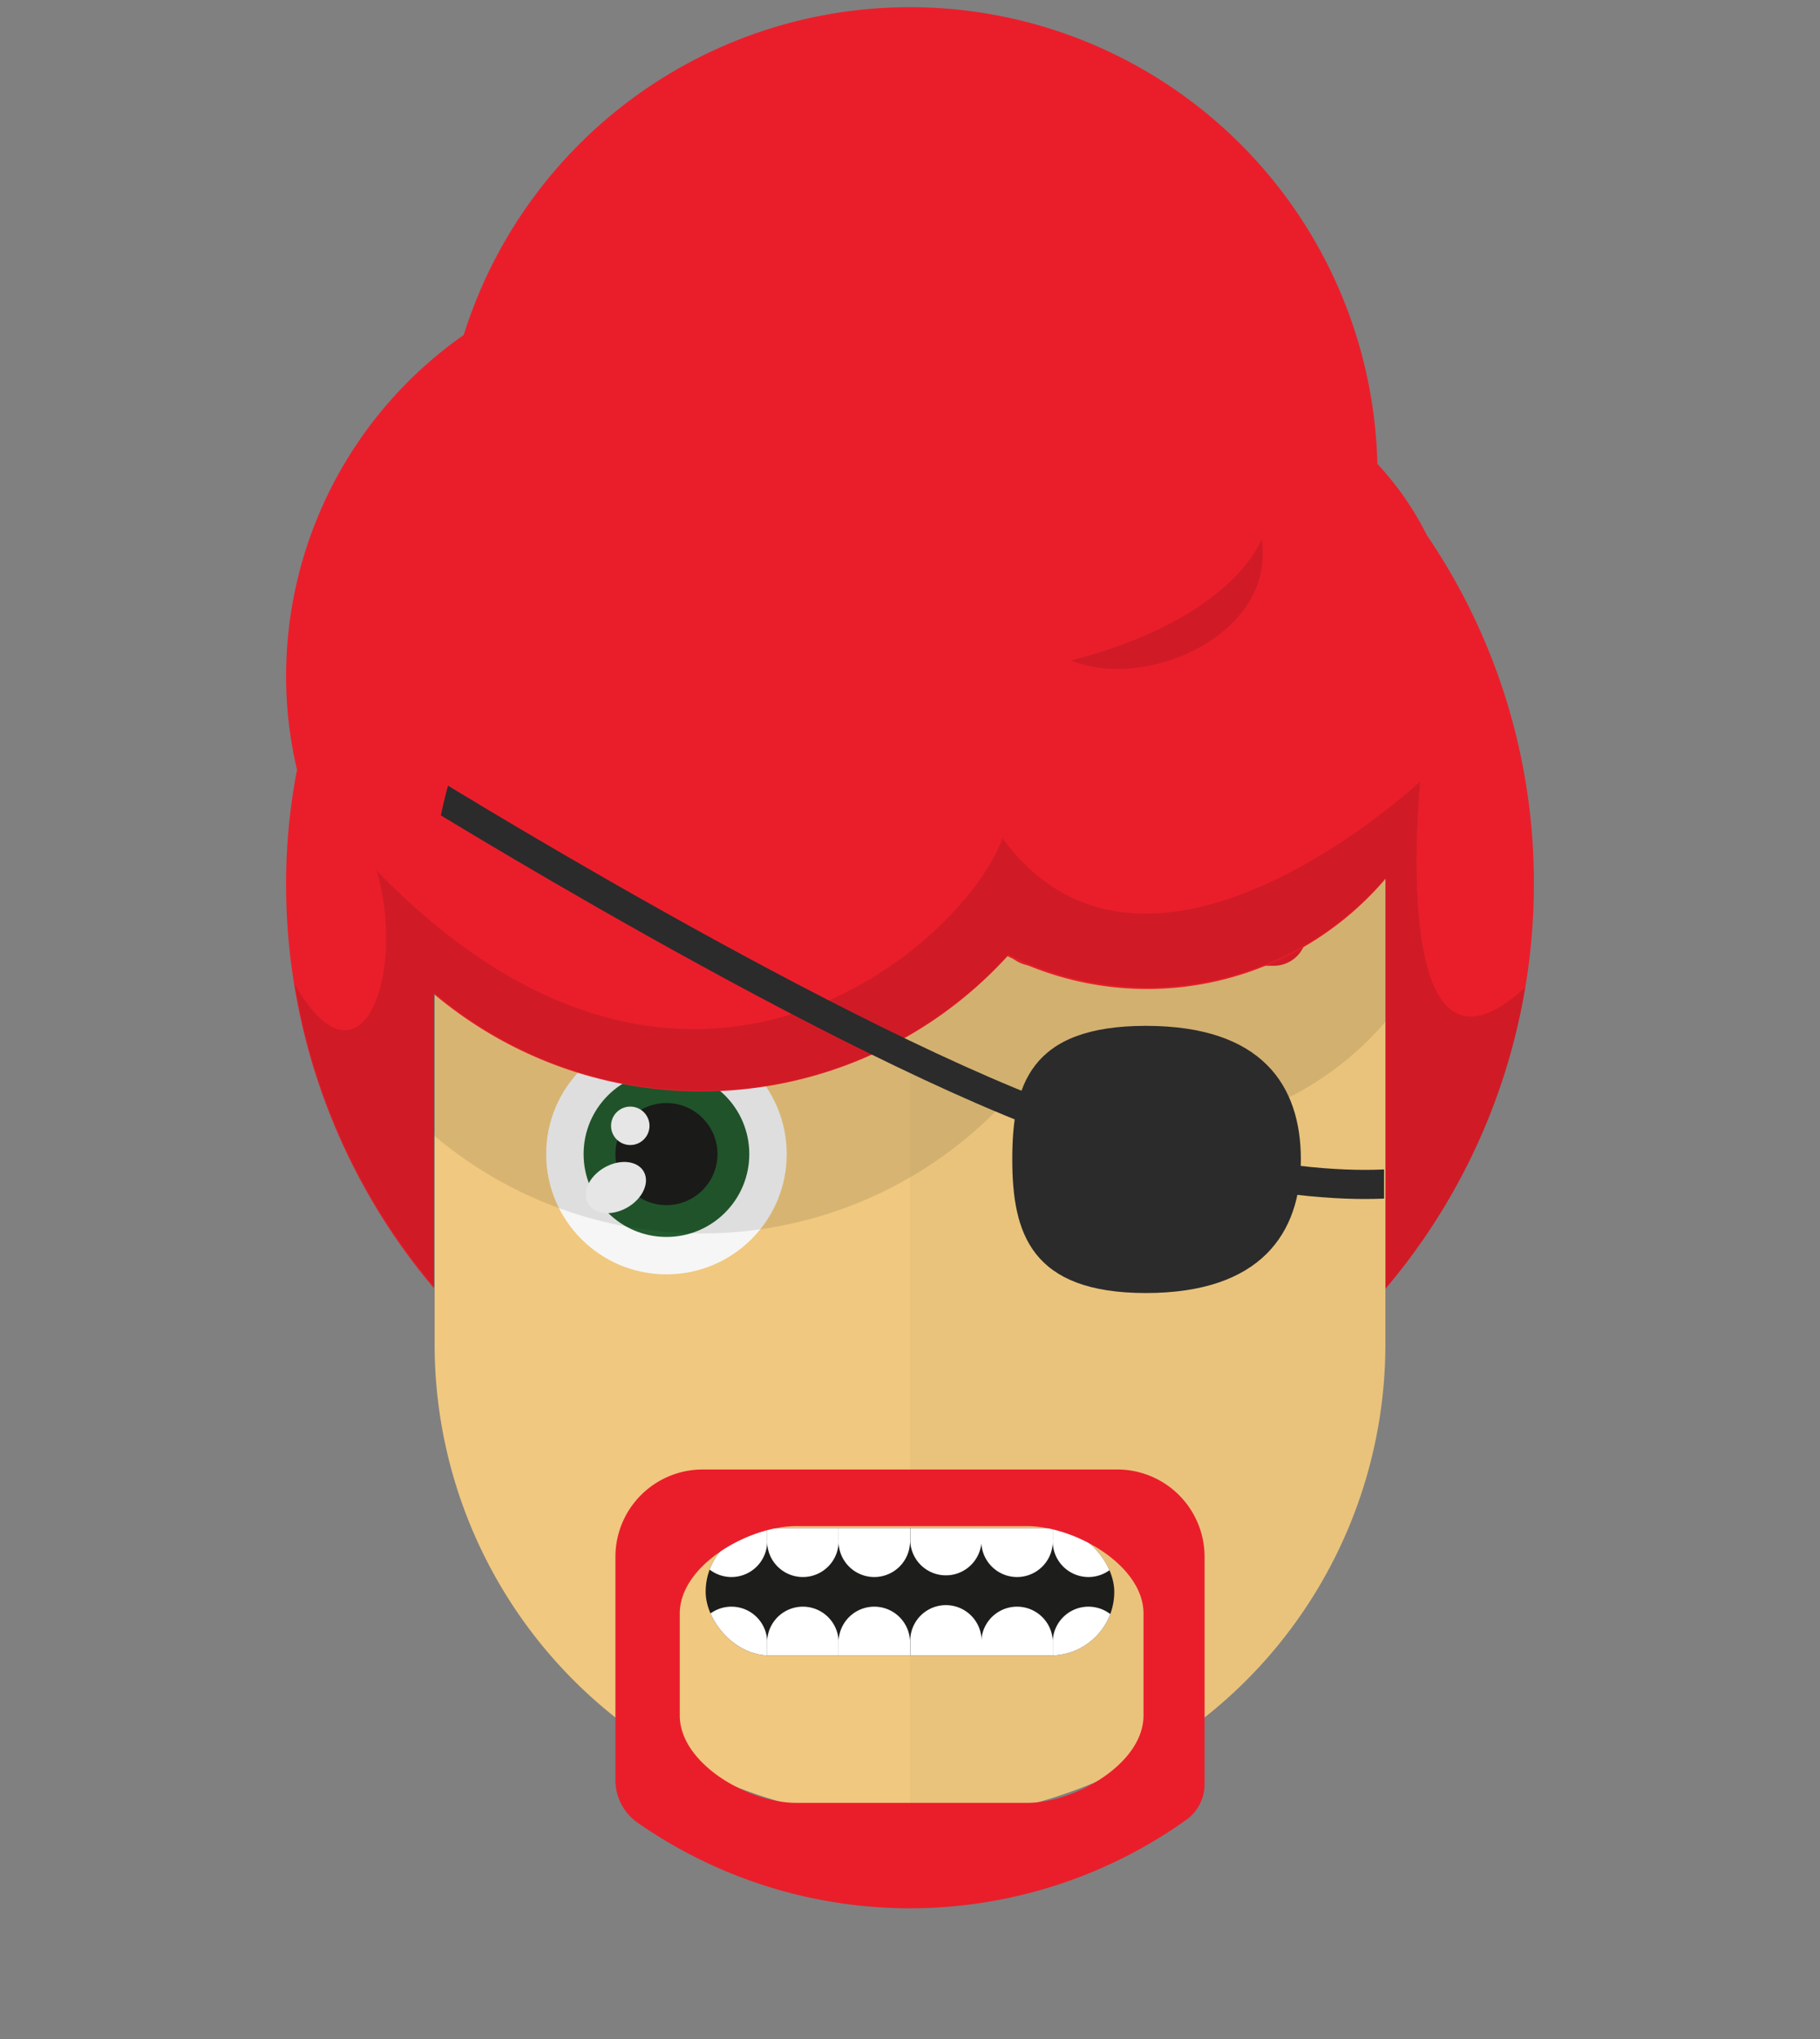 <svg id="svgBuilder" class="avatar-frame p-2 p-md-5 bg-white " xmlns="http://www.w3.org/2000/svg" viewBox="0 0 250 280" style="opacity: 1;">
  <rect x="0" y="0" width="250" height="280" fill="#808080" stroke="none"/>
  <defs>
    <clipPath id="b9b980b5-38c2-4c2c-b5a3-0250ab56908c" transform="translate(-59.5 -53.5)">
      <rect width="250" height="250" style="fill: none"></rect>
    </clipPath>
  </defs>
  <g id="ae1cd98a-2feb-47b9-a86d-6e1f11f5716f" data-name="SKIN" style="transform: translate(59.7px, 54px);">
    <g style="clip-path: url(#b9b980b5-38c2-4c2c-b5a3-0250ab56908c)">
      <g>
        <path class="first-color" d="M124.8,53.5a65.32,65.32,0,0,0-65.3,65.3v65.3a65.3,65.3,0,1,0,130.6,0V118.8A65.32,65.32,0,0,0,124.8,53.5Z" transform="translate(-59.5 -53.5)" style="fill: #f0c87f"></path>
        <path d="M124.8,53.5v196a65.32,65.32,0,0,0,65.3-65.3V118.9A65.34,65.34,0,0,0,124.8,53.5Z" transform="translate(-59.5 -53.5)" style="fill: #010202;opacity: 0.03;isolation: isolate"></path>
      </g>
    </g>
  </g>

  <g id="adbba70f-4629-4c70-952e-d59bb9f97161" data-name="EYES" style="transform: translate(70.525px, 123.62px);">
    <g id="ad2f66b2-61e6-4474-a928-de0cdd7a042b" data-name="Calque 1">
      <circle cx="87.93" cy="34.86" r="16.52" style="fill:#f6f6f6"></circle>
      <circle cx="87.93" cy="34.86" r="11.38" style="fill:#245c2f" class="first-color"></circle>
      <circle cx="87.93" cy="34.86" r="7.01" style="fill:#1d1d1b"></circle>
      <ellipse cx="80.92" cy="39.3" rx="4.4" ry="3.15" transform="translate(-8.81 45.73) rotate(-30)" style="fill:#fff"></ellipse>
      <circle cx="82.96" cy="30.98" r="2.64" style="fill:#fff"></circle>
      <circle cx="21.02" cy="34.86" r="16.52" style="fill:#f6f6f6"></circle>
      <circle cx="21.02" cy="34.86" r="11.38" style="fill:#245c2f" class="first-color"></circle>
      <circle cx="21.02" cy="34.86" r="7.01" style="fill:#1d1d1b"></circle>
      <ellipse cx="14.01" cy="39.3" rx="4.4" ry="3.15" transform="matrix(0.87, -0.5, 0.5, 0.87, -17.77, 12.27)" style="fill:#fff"></ellipse>
      <circle cx="16.05" cy="30.98" r="2.64" style="fill:#fff"></circle>
      <path d="M37.54,9H4.5a4.5,4.5,0,0,1,0-9h33a4.5,4.5,0,0,1,0,9Z" style="fill: rgb(234, 30, 43);" class="color-eyebrows"></path>
      <path d="M104.45,9h-33a4.5,4.5,0,0,1,0-9h33a4.5,4.5,0,0,1,0,9Z" style="fill: rgb(234, 30, 43);" class="color-eyebrows"></path>
    </g>
  </g>

  <defs>
    <clipPath id="e80a8795-f263-4dc9-877c-5947e769b75d" transform="translate(11.16 9.85)">
      <rect id="e94097e0-b85c-4499-b616-6122fe5bdf64" data-name="SVGID" width="56.13" height="17.48" rx="8.74" style="fill:none"></rect>
    </clipPath>
  </defs>
  <g id="aefee086-2d14-4c8e-ae00-865348af0eb5" data-name="MOUTH" style="transform: translate(85.77px, 200px);">
    <g id="e39f0f59-45e2-426a-87f4-d5ef10ac4c42" data-name="Calque 1" style="transform: translateY(-3px);">
      <g style="clip-path:url(#e80a8795-f263-4dc9-877c-5947e769b75d)">
        <rect x="11.16" y="9.85" width="56.13" height="17.48" rx="8.74" style="fill:#1d1d1b"></rect>
        <path d="M-6.26-8.23a4.9,4.9,0,0,0-4.9,4.91v4.9a4.9,4.9,0,0,0,4.9,4.91,4.9,4.9,0,0,0,4.9-4.91v-4.9A4.9,4.9,0,0,0-6.26-8.23Z" transform="translate(11.16 9.85)" style="fill:#fff"></path>
        <path d="M62.39-8.23a4.9,4.9,0,0,0-4.9,4.91v4.9a4.91,4.91,0,1,0,9.81,0v-4.9A4.91,4.91,0,0,0,62.39-8.23Z" transform="translate(11.16 9.85)" style="fill:#fff"></path>
        <path d="M3.55-8.23A4.91,4.91,0,0,0-1.36-3.32v4.9a4.91,4.91,0,1,0,9.81,0v-4.9A4.9,4.9,0,0,0,3.55-8.23Z" transform="translate(11.16 9.85)" style="fill:#fff"></path>
        <path d="M13.36-8.23A4.91,4.91,0,0,0,8.45-3.32v4.9a4.91,4.91,0,1,0,9.81,0v-4.9A4.91,4.91,0,0,0,13.36-8.23Z" transform="translate(11.16 9.85)" style="fill:#fff"></path>
        <path d="M23.16-8.23a4.9,4.9,0,0,0-4.9,4.91v4.9a4.91,4.91,0,1,0,9.81,0v-4.9A4.91,4.91,0,0,0,23.16-8.23Z" transform="translate(11.16 9.85)" style="fill:#fff"></path>
        <path d="M33-8.23a4.9,4.9,0,0,0-4.9,4.91v4.9a4.9,4.9,0,1,0,9.8,0v-4.9A4.9,4.9,0,0,0,33-8.23Z" transform="translate(11.16 9.85)" style="fill:#fff"></path>
        <path d="M42.78-8.23a4.91,4.91,0,0,0-4.91,4.91v4.9a4.91,4.91,0,1,0,9.81,0v-4.9A4.9,4.9,0,0,0,42.78-8.23Z" transform="translate(11.16 9.85)" style="fill:#fff"></path>
        <path d="M52.58-8.23a4.91,4.91,0,0,0-4.9,4.91v4.9a4.91,4.91,0,1,0,9.81,0v-4.9A4.91,4.91,0,0,0,52.58-8.23Z" transform="translate(11.16 9.85)" style="fill:#fff"></path>
        <rect x="9.81" width="58.84" height="8.98" style="fill:#fff"></rect>
        <path d="M62.39,25.28a4.91,4.91,0,0,0,4.91-4.9V15.47a4.91,4.91,0,0,0-9.81,0v4.91A4.9,4.9,0,0,0,62.39,25.28Z" transform="translate(11.16 9.85)" style="fill:#fff"></path>
        <path d="M-6.26,25.28a4.9,4.9,0,0,0,4.9-4.9V15.47a4.9,4.9,0,0,0-4.9-4.9,4.9,4.9,0,0,0-4.9,4.9v4.91A4.9,4.9,0,0,0-6.26,25.28Z" transform="translate(11.16 9.85)" style="fill:#fff"></path>
        <path d="M52.58,25.28a4.91,4.91,0,0,0,4.91-4.9V15.47a4.91,4.91,0,0,0-9.81,0v4.91A4.91,4.91,0,0,0,52.58,25.28Z" transform="translate(11.16 9.85)" style="fill:#fff"></path>
        <path d="M42.78,25.28a4.9,4.9,0,0,0,4.9-4.9V15.47a4.91,4.91,0,0,0-9.81,0v4.91A4.91,4.91,0,0,0,42.78,25.28Z" transform="translate(11.16 9.85)" style="fill:#fff"></path>
        <path d="M33,25.28a4.9,4.9,0,0,0,4.9-4.9V15.47a4.9,4.9,0,1,0-9.8,0v4.91A4.9,4.9,0,0,0,33,25.28Z" transform="translate(11.16 9.85)" style="fill:#fff"></path>
        <path d="M23.16,25.28a4.91,4.91,0,0,0,4.91-4.9V15.47a4.91,4.91,0,0,0-9.81,0v4.91A4.9,4.9,0,0,0,23.16,25.28Z" transform="translate(11.16 9.85)" style="fill:#fff"></path>
        <path d="M13.36,25.28a4.91,4.91,0,0,0,4.9-4.9V15.47a4.91,4.91,0,0,0-9.81,0v4.91A4.91,4.91,0,0,0,13.36,25.28Z" transform="translate(11.16 9.85)" style="fill:#fff"></path>
        <path d="M3.55,25.28a4.9,4.9,0,0,0,4.9-4.9V15.47a4.91,4.91,0,0,0-9.81,0v4.91A4.91,4.91,0,0,0,3.55,25.28Z" transform="translate(11.16 9.85)" style="fill:#fff"></path>
        <rect x="-1.36" y="17.92" width="58.84" height="8.98" transform="translate(67.3 54.69) rotate(180)" style="fill:#fff"></rect>
      </g>
    </g>
  </g>

  <defs>
    <clipPath id="a8402e66-2723-4bac-b53c-2970e84e1704" transform="translate(-39.3 -2.3)">
      <rect width="250" height="250" style="fill: none"></rect>
    </clipPath>
  </defs>
  <g id="bf734fe7-c205-4db8-ac3c-6ea4cdddbc00" data-name="HAIR" style="transform: translate(39.3px, 1px);">
    <g style="clip-path: url(#a8402e66-2723-4bac-b53c-2970e84e1704)">
      <g>
        <path d="M196,94.4a41.87,41.87,0,0,0-6.8-9.8A64.23,64.23,0,0,0,63.7,67c-14.7,10.3-4,90.3-4,90.3a57,57,0,0,0,78.8-5.2,43,43,0,0,0,51.9-10.6C190.3,141.4,205.3,108,196,94.4Z" transform="translate(-39.3 -2.3)" style="fill: #010202;opacity: 0.1;isolation: isolate"></path>
        <g>
          <path class="first-color" d="M210.7,122.7A84.77,84.77,0,0,0,196,74.8a41.87,41.87,0,0,0-6.8-9.8A64.23,64.23,0,0,0,63.7,47.3,57.21,57.21,0,0,0,39.3,94.1,55.5,55.5,0,0,0,40.8,107a82.19,82.19,0,0,0-1.5,15.8,85.89,85.89,0,0,0,20.3,55.4V137.8a57,57,0,0,0,78.8-5.2A43,43,0,0,0,190.3,122v56.3A86,86,0,0,0,210.7,122.7Z" transform="translate(-39.3 -2.3)" style="fill: rgb(234, 30, 43);"></path>
          <path d="M138.5,132.4a43,43,0,0,0,51.9-10.6v56.3a84.32,84.32,0,0,0,19.1-41.2c-19.1,17.5-14.4-28.3-14.4-28.3s-37.4,35-57.4,7.8c-5.1,14.3-43.2,48.6-86,4.4,4.2,13.9-2,31.6-11.2,15.7a85.39,85.39,0,0,0,19.2,41.6V137.7a56.84,56.84,0,0,0,78.8-5.3Z" transform="translate(-39.3 -2.3)" style="fill: rgba(0,0,0,0.11)"></path>
          <path d="M173.3,75.3S169.6,86.2,147.1,92C157.7,96.3,175.4,88.2,173.3,75.3Z" transform="translate(-39.3 -2.3)" style="fill: rgba(0,0,0,0.11)"></path>
        </g>
      </g>
    </g>
  </g>

  <defs>
    <clipPath id="ec800500-817a-49a9-b6eb-9b42dde296b0" transform="translate(-84.53 -189.52)">
      <rect id="f6201c54-0631-48e8-982c-d70b05cfa178" data-name="SVGID" width="250" height="250" style="fill: rgb(234, 30, 43);" class="first-color"></rect>
    </clipPath>
  </defs>
  <g style="clip-path: url(&quot;#ec800500-817a-49a9-b6eb-9b42dde296b0&quot;); transform: translate(84.535px, 201.792px);">
    <g style="transform: translateY(-11px);">
      <path d="M84.53,201.52v30.62a7.14,7.14,0,0,0,3,5.85,65.39,65.39,0,0,0,75.39-.34,6,6,0,0,0,2.54-4.93v-31.2a12,12,0,0,0-12-12H96.53A12,12,0,0,0,84.53,201.52Zm24.84-4.22h31.7c6.6,0,16,5.4,16,12v14c0,6.6-9.4,12-16,12h-31.7c-6.6,0-16-5.4-16-12v-14C93.37,202.7,102.77,197.3,109.37,197.3Z" transform="translate(-84.53 -189.52)" style="fill: rgb(234, 30, 43);" class="first-color"></path>
    </g>
  </g>

  <defs>
    <clipPath id="a3ed8eed-d8c4-493b-a86a-0d86b3c7f8df" transform="translate(3.99 -45.61)">
      <path id="fa23469c-7921-47e4-9f56-33859d93ca1d" data-name="SVGID" d="M65.45,0A65.45,65.45,0,0,0,0,65.45V130.9a65.45,65.45,0,1,0,130.9,0V65.45A65.45,65.45,0,0,0,65.45,0Z" style="fill:none"></path>
    </clipPath>
  </defs>
  <g id="ffeae68c-ecf1-4e0e-acd2-847dbf3abf35" data-name="Calque 2" style="transform: translate(54.23px, 165.312px);">
    <g id="f4d973c4-2d84-4b86-a372-d35b969a0c06" data-name="Calque 1" style="transform: translate(1px, -60px)">
      <g style="clip-path:url(#a3ed8eed-d8c4-493b-a86a-0d86b3c7f8df)">
        <path d="M119.47,99.52c0,10.13-5.5,18.34-21.29,18.34s-18.35-8.21-18.35-18.34,2.36-18.35,18.35-18.35S119.47,89.38,119.47,99.52Z" transform="translate(3.99 -45.61)" style="fill:#2b2b2b"></path>
        <path d="M-2.94,47.31s59.24,36.86,92.26,48S137,102.12,137,102.12" transform="translate(3.99 -45.61)" style="fill:none;stroke:#2b2b2b;stroke-miterlimit:10;stroke-width:4px"></path>
      </g>
    </g>
  </g>
</svg>